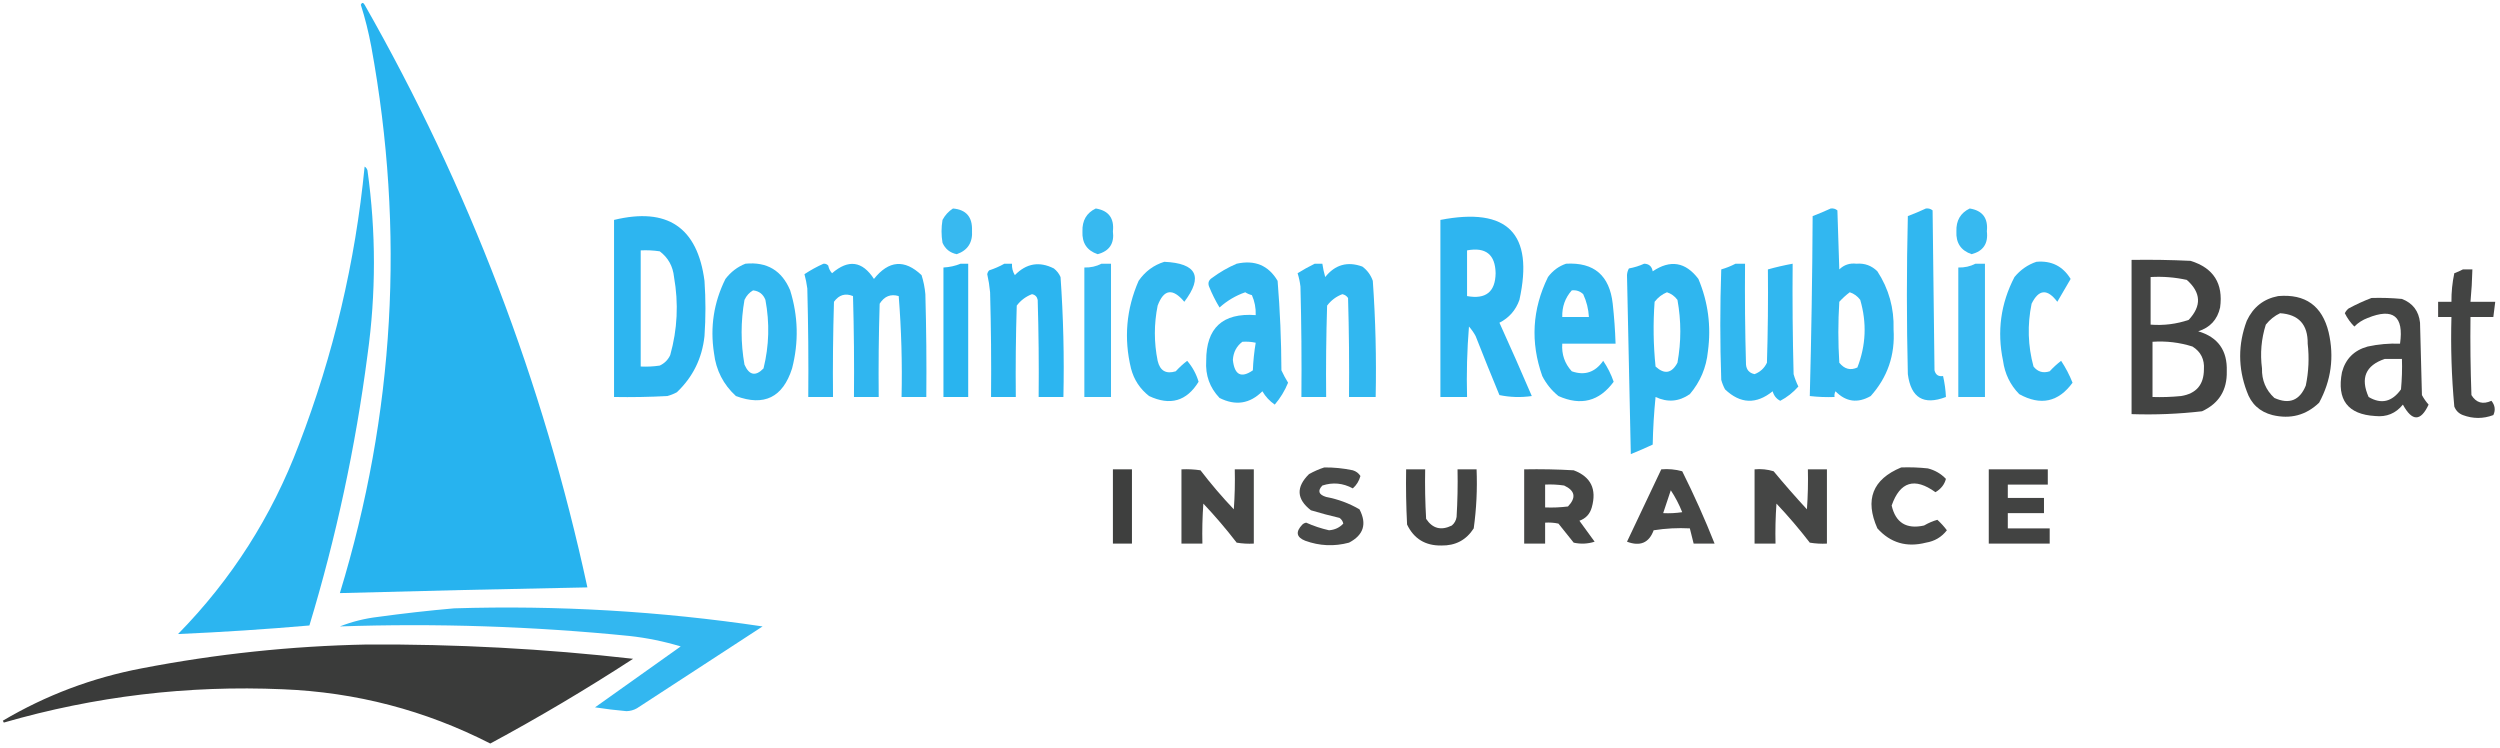 <?xml version="1.0" encoding="UTF-8"?>
<!DOCTYPE svg PUBLIC "-//W3C//DTD SVG 1.1//EN" "http://www.w3.org/Graphics/SVG/1.1/DTD/svg11.dtd">
<svg xmlns="http://www.w3.org/2000/svg" version="1.1" width="1313px" height="393px" style="shape-rendering:geometricPrecision; text-rendering:geometricPrecision; image-rendering:optimizeQuality; fill-rule:evenodd; clip-rule:evenodd" xmlns:xlink="http://www.w3.org/1999/xlink">
<g><path style="opacity:0.982" fill="#24b2ef" d="M 189.5,2.5 C 190.077,1.227 190.743,1.227 191.5,2.5C 246.146,98.468 285.146,200.468 308.5,308.5C 265.161,309.318 221.828,310.318 178.5,311.5C 207.271,217.206 212.771,121.539 195,24.5C 193.592,16.932 191.759,9.598 189.5,2.5 Z"/></g>
<g><path style="opacity:0.959" fill="#24b2ef" d="M 191.5,87.5 C 192.222,87.918 192.722,88.584 193,89.5C 197.515,121.817 197.515,154.15 193,186.5C 186.728,234.694 176.562,282.027 162.5,328.5C 139.515,330.499 116.515,331.999 93.5,333C 121.568,304.394 142.735,271.228 157,233.5C 175.108,186.402 186.608,137.736 191.5,87.5 Z"/></g>
<g><path style="opacity:0.904" fill="#24b2ef" d="M 500.5,109.5 C 507.402,110.097 510.735,113.931 510.5,121C 510.94,127.312 508.273,131.479 502.5,133.5C 498.963,132.797 496.463,130.797 495,127.5C 494.333,123.5 494.333,119.5 495,115.5C 496.36,112.977 498.193,110.977 500.5,109.5 Z"/></g>
<g><path style="opacity:0.907" fill="#24b2ef" d="M 575.5,109.5 C 582.25,110.594 585.25,114.594 584.5,121.5C 585.316,127.876 582.65,131.876 576.5,133.5C 570.878,131.616 568.211,127.616 568.5,121.5C 568.331,115.813 570.664,111.813 575.5,109.5 Z"/></g>
<g><path style="opacity:0.931" fill="#24b2ef" d="M 961.5,109.5 C 962.822,109.33 963.989,109.663 965,110.5C 965.333,120.833 965.667,131.167 966,141.5C 968.479,139.083 971.479,138.083 975,138.5C 979.294,138.148 982.96,139.482 986,142.5C 992.017,151.73 994.85,161.897 994.5,173C 995.357,186.447 991.357,198.114 982.5,208C 975.645,211.925 969.479,211.092 964,205.5C 963.517,206.448 963.351,207.448 963.5,208.5C 959.154,208.666 954.821,208.499 950.5,208C 951.329,176.572 951.829,145.072 952,113.5C 955.291,112.243 958.458,110.91 961.5,109.5 Z M 971.5,153.5 C 973.735,154.228 975.568,155.561 977,157.5C 980.51,169.555 980.01,181.389 975.5,193C 971.857,194.685 968.691,193.852 966,190.5C 965.333,179.833 965.333,169.167 966,158.5C 967.73,156.598 969.563,154.931 971.5,153.5 Z"/></g>
<g><path style="opacity:0.935" fill="#24b2ef" d="M 1011.5,109.5 C 1012.82,109.33 1013.99,109.663 1015,110.5C 1015.33,138.5 1015.67,166.5 1016,194.5C 1016.59,196.863 1018.09,197.863 1020.5,197.5C 1021.34,201.171 1021.84,204.837 1022,208.5C 1010.28,212.974 1003.62,208.974 1002,196.5C 1001.33,168.833 1001.33,141.167 1002,113.5C 1005.29,112.243 1008.46,110.91 1011.5,109.5 Z"/></g>
<g><path style="opacity:0.907" fill="#24b2ef" d="M 1034.5,109.5 C 1041.23,110.576 1044.23,114.576 1043.5,121.5C 1044.28,127.886 1041.61,131.886 1035.5,133.5C 1029.87,131.592 1027.2,127.592 1027.5,121.5C 1027.32,115.836 1029.65,111.836 1034.5,109.5 Z"/></g>
<g><path style="opacity:0.956" fill="#24b2ef" d="M 322.5,115.5 C 350.478,108.71 366.312,119.377 370,147.5C 370.667,157.167 370.667,166.833 370,176.5C 368.752,188.161 363.919,197.995 355.5,206C 353.913,206.862 352.246,207.529 350.5,208C 341.173,208.5 331.839,208.666 322.5,208.5C 322.5,177.5 322.5,146.5 322.5,115.5 Z M 336.5,131.5 C 339.85,131.335 343.183,131.502 346.5,132C 350.916,135.324 353.416,139.824 354,145.5C 356.447,159.339 355.781,173.005 352,186.5C 350.833,189 349,190.833 346.5,192C 343.183,192.498 339.85,192.665 336.5,192.5C 336.5,172.167 336.5,151.833 336.5,131.5 Z"/></g>
<g><path style="opacity:0.951" fill="#24b2ef" d="M 756.5,115.5 C 791.833,108.664 805.666,122.664 798,157.5C 796.082,162.916 792.582,166.916 787.5,169.5C 793.313,182.29 798.979,195.123 804.5,208C 798.804,208.83 793.137,208.663 787.5,207.5C 783.236,197.207 779.069,186.873 775,176.5C 774.028,174.695 772.861,173.028 771.5,171.5C 770.501,183.815 770.168,196.149 770.5,208.5C 765.833,208.5 761.167,208.5 756.5,208.5C 756.5,177.5 756.5,146.5 756.5,115.5 Z M 770.5,131.5 C 780.325,129.67 785.325,133.67 785.5,143.5C 785.345,153.308 780.345,157.308 770.5,155.5C 770.5,147.5 770.5,139.5 770.5,131.5 Z"/></g>
<g><path style="opacity:0.911" fill="#323332" d="M 1119.5,136.5 C 1129.84,136.334 1140.17,136.5 1150.5,137C 1162.55,140.733 1167.72,148.9 1166,161.5C 1164.56,167.87 1160.73,172.037 1154.5,174C 1164.87,177.04 1169.87,184.04 1169.5,195C 1169.73,204.892 1165.39,211.892 1156.5,216C 1144.23,217.418 1131.89,217.918 1119.5,217.5C 1119.5,190.5 1119.5,163.5 1119.5,136.5 Z M 1129.5,145.5 C 1135.93,145.13 1142.26,145.63 1148.5,147C 1156.02,153.658 1156.36,160.658 1149.5,168C 1143.04,170.201 1136.37,171.035 1129.5,170.5C 1129.5,162.167 1129.5,153.833 1129.5,145.5 Z M 1130.5,179.5 C 1137.69,179.012 1144.69,179.845 1151.5,182C 1155.87,184.743 1157.87,188.743 1157.5,194C 1157.46,202.073 1153.46,206.74 1145.5,208C 1140.51,208.499 1135.51,208.666 1130.5,208.5C 1130.5,198.833 1130.5,189.167 1130.5,179.5 Z"/></g>
<g><path style="opacity:0.929" fill="#24b2ef" d="M 611.5,137.5 C 628.523,138.277 632.023,145.277 622,158.5C 615.899,151.192 611.232,151.859 608,160.5C 606.047,170.17 606.047,179.837 608,189.5C 609.237,194.746 612.404,196.58 617.5,195C 619.35,192.982 621.35,191.149 623.5,189.5C 626.279,192.723 628.279,196.39 629.5,200.5C 623.241,210.716 614.574,213.216 603.5,208C 598.705,204.245 595.538,199.412 594,193.5C 590.181,177.697 591.514,162.363 598,147.5C 601.416,142.558 605.916,139.224 611.5,137.5 Z"/></g>
<g><path style="opacity:0.927" fill="#24b2ef" d="M 1069.5,137.5 C 1077.39,136.779 1083.39,139.779 1087.5,146.5C 1085.17,150.5 1082.83,154.5 1080.5,158.5C 1075.27,151.532 1070.77,151.866 1067,159.5C 1064.71,170.607 1065.04,181.607 1068,192.5C 1070.21,195.29 1073.04,196.123 1076.5,195C 1078.35,192.982 1080.35,191.149 1082.5,189.5C 1084.89,193.113 1086.89,196.946 1088.5,201C 1081.07,211.203 1071.74,213.203 1060.5,207C 1055.76,202.144 1052.93,196.311 1052,189.5C 1048.77,174.081 1050.77,159.414 1058,145.5C 1061.15,141.689 1064.98,139.023 1069.5,137.5 Z"/></g>
<g><path style="opacity:0.931" fill="#24b2ef" d="M 391.5,138.5 C 402.8,137.398 410.633,142.065 415,152.5C 419.216,166.057 419.549,179.724 416,193.5C 411.157,208.705 401.323,213.539 386.5,208C 379.891,201.949 376.058,194.449 375,185.5C 372.874,171.81 374.874,158.81 381,146.5C 383.855,142.789 387.355,140.123 391.5,138.5 Z M 395.5,152.5 C 398.675,152.84 400.841,154.507 402,157.5C 404.273,169.598 403.94,181.598 401,193.5C 396.82,197.792 393.487,197.126 391,191.5C 389,180.167 389,168.833 391,157.5C 392.025,155.313 393.525,153.646 395.5,152.5 Z"/></g>
<g><path style="opacity:0.943" fill="#24b2ef" d="M 432.5,138.5 C 433.496,138.414 434.329,138.748 435,139.5C 435.29,141.044 435.956,142.377 437,143.5C 445.565,136.07 452.898,137.07 459,146.5C 466.765,136.733 475.098,136.066 484,144.5C 485.036,147.753 485.703,151.086 486,154.5C 486.5,172.497 486.667,190.497 486.5,208.5C 482.167,208.5 477.833,208.5 473.5,208.5C 473.898,190.796 473.398,173.129 472,155.5C 467.81,154.249 464.477,155.582 462,159.5C 461.5,175.83 461.333,192.163 461.5,208.5C 457.167,208.5 452.833,208.5 448.5,208.5C 448.667,190.83 448.5,173.164 448,155.5C 443.96,153.847 440.627,154.847 438,158.5C 437.5,175.163 437.333,191.83 437.5,208.5C 433.167,208.5 428.833,208.5 424.5,208.5C 424.667,189.497 424.5,170.497 424,151.5C 423.661,148.964 423.161,146.464 422.5,144C 425.699,141.882 429.033,140.048 432.5,138.5 Z"/></g>
<g><path style="opacity:0.974" fill="#24b2ef" d="M 504.5,138.5 C 505.833,138.5 507.167,138.5 508.5,138.5C 508.5,161.833 508.5,185.167 508.5,208.5C 504.167,208.5 499.833,208.5 495.5,208.5C 495.5,185.833 495.5,163.167 495.5,140.5C 498.727,140.324 501.727,139.657 504.5,138.5 Z"/></g>
<g><path style="opacity:0.959" fill="#24b2ef" d="M 527.5,138.5 C 528.833,138.5 530.167,138.5 531.5,138.5C 531.372,140.655 531.872,142.655 533,144.5C 539.034,138.306 545.868,137.139 553.5,141C 555.049,142.214 556.215,143.714 557,145.5C 558.466,166.433 558.966,187.433 558.5,208.5C 554.167,208.5 549.833,208.5 545.5,208.5C 545.667,191.497 545.5,174.497 545,157.5C 544.653,155.82 543.653,154.82 542,154.5C 538.779,155.716 536.112,157.716 534,160.5C 533.5,176.497 533.333,192.497 533.5,208.5C 529.167,208.5 524.833,208.5 520.5,208.5C 520.667,190.164 520.5,171.83 520,153.5C 519.704,150.294 519.204,147.128 518.5,144C 518.645,143.228 518.978,142.561 519.5,142C 522.374,141.058 525.04,139.891 527.5,138.5 Z"/></g>
<g><path style="opacity:0.905" fill="#24b2ef" d="M 578.5,138.5 C 580.167,138.5 581.833,138.5 583.5,138.5C 583.5,161.833 583.5,185.167 583.5,208.5C 578.833,208.5 574.167,208.5 569.5,208.5C 569.5,185.833 569.5,163.167 569.5,140.5C 572.781,140.58 575.781,139.913 578.5,138.5 Z"/></g>
<g><path style="opacity:0.931" fill="#24b2ef" d="M 649.5,138.5 C 659.047,136.39 666.214,139.39 671,147.5C 672.271,163.113 672.937,178.78 673,194.5C 674.047,196.762 675.213,198.929 676.5,201C 674.778,205.218 672.445,209.052 669.5,212.5C 666.81,210.644 664.644,208.311 663,205.5C 656.432,212.077 648.932,213.244 640.5,209C 635.349,203.59 633.016,197.09 633.5,189.5C 633.444,172.227 642.111,164.227 659.5,165.5C 659.637,161.821 658.971,158.321 657.5,155C 656.234,154.691 655.067,154.191 654,153.5C 648.955,155.272 644.455,157.938 640.5,161.5C 638.385,158 636.552,154.333 635,150.5C 634.289,148.633 634.789,147.133 636.5,146C 640.602,142.954 644.935,140.454 649.5,138.5 Z M 652.5,179.5 C 654.857,179.337 657.19,179.503 659.5,180C 658.695,184.749 658.195,189.582 658,194.5C 651.843,198.765 648.343,196.931 647.5,189C 647.772,184.956 649.439,181.789 652.5,179.5 Z"/></g>
<g><path style="opacity:0.936" fill="#24b2ef" d="M 690.5,138.5 C 691.833,138.5 693.167,138.5 694.5,138.5C 694.838,140.854 695.338,143.187 696,145.5C 701.192,138.991 707.692,137.158 715.5,140C 718.106,141.938 719.939,144.438 721,147.5C 722.427,167.793 722.927,188.126 722.5,208.5C 717.833,208.5 713.167,208.5 708.5,208.5C 708.667,191.163 708.5,173.83 708,156.5C 707.261,155.426 706.261,154.759 705,154.5C 701.779,155.716 699.112,157.716 697,160.5C 696.5,176.497 696.333,192.497 696.5,208.5C 692.167,208.5 687.833,208.5 683.5,208.5C 683.667,189.164 683.5,169.83 683,150.5C 682.713,148.109 682.213,145.776 681.5,143.5C 684.479,141.633 687.479,139.967 690.5,138.5 Z"/></g>
<g><path style="opacity:0.937" fill="#24b2ef" d="M 822.5,138.5 C 837.178,137.666 845.344,144.666 847,159.5C 847.771,166.485 848.271,173.485 848.5,180.5C 839.167,180.5 829.833,180.5 820.5,180.5C 820.105,186.107 821.772,190.941 825.5,195C 832.266,197.384 837.766,195.551 842,189.5C 844.306,192.912 846.14,196.579 847.5,200.5C 839.966,210.775 830.299,213.275 818.5,208C 814.908,205.079 812.075,201.579 810,197.5C 803.708,179.723 804.708,162.389 813,145.5C 815.529,142.115 818.696,139.782 822.5,138.5 Z M 825.5,152.5 C 827.827,152.247 829.827,152.914 831.5,154.5C 833.261,158.303 834.261,162.303 834.5,166.5C 829.833,166.5 825.167,166.5 820.5,166.5C 820.342,161.105 822.008,156.439 825.5,152.5 Z"/></g>
<g><path style="opacity:0.946" fill="#24b2ef" d="M 863.5,138.5 C 866.05,138.561 867.55,139.894 868,142.5C 877.271,136.242 885.271,137.575 892,146.5C 897.107,158.666 898.774,171.332 897,184.5C 896.157,193.041 892.991,200.541 887.5,207C 881.817,210.959 875.817,211.459 869.5,208.5C 868.668,216.813 868.168,225.147 868,233.5C 864.225,235.26 860.392,236.927 856.5,238.5C 855.811,207.156 855.145,175.823 854.5,144.5C 854.57,143.228 854.903,142.062 855.5,141C 858.379,140.454 861.046,139.621 863.5,138.5 Z M 875.5,153.5 C 877.735,154.228 879.568,155.561 881,157.5C 883,168.5 883,179.5 881,190.5C 878.001,196.113 874.168,196.78 869.5,192.5C 868.334,181.181 868.168,169.848 869,158.5C 870.805,156.174 872.972,154.508 875.5,153.5 Z"/></g>
<g><path style="opacity:0.941" fill="#24b2ef" d="M 911.5,138.5 C 913.167,138.5 914.833,138.5 916.5,138.5C 916.333,156.17 916.5,173.836 917,191.5C 917.263,194.264 918.763,195.931 921.5,196.5C 924.47,195.363 926.636,193.363 928,190.5C 928.5,174.17 928.667,157.837 928.5,141.5C 932.786,140.293 937.12,139.293 941.5,138.5C 941.333,157.836 941.5,177.17 942,196.5C 942.642,198.762 943.475,200.929 944.5,203C 941.77,206.108 938.603,208.608 935,210.5C 932.974,209.48 931.641,207.813 931,205.5C 922.356,212.468 914.023,212.135 906,204.5C 905.138,202.913 904.471,201.246 904,199.5C 903.333,180.167 903.333,160.833 904,141.5C 906.672,140.718 909.172,139.718 911.5,138.5 Z"/></g>
<g><path style="opacity:0.905" fill="#24b2ef" d="M 1037.5,138.5 C 1039.17,138.5 1040.83,138.5 1042.5,138.5C 1042.5,161.833 1042.5,185.167 1042.5,208.5C 1037.83,208.5 1033.17,208.5 1028.5,208.5C 1028.5,185.833 1028.5,163.167 1028.5,140.5C 1031.78,140.58 1034.78,139.913 1037.5,138.5 Z"/></g>
<g><path style="opacity:0.912" fill="#323332" d="M 1293.5,141.5 C 1295.17,141.5 1296.83,141.5 1298.5,141.5C 1298.37,147.181 1298.03,152.848 1297.5,158.5C 1301.83,158.5 1306.17,158.5 1310.5,158.5C 1310.17,161.167 1309.83,163.833 1309.5,166.5C 1305.5,166.5 1301.5,166.5 1297.5,166.5C 1297.33,180.171 1297.5,193.837 1298,207.5C 1300.47,211.559 1303.97,212.559 1308.5,210.5C 1310.39,212.871 1310.73,215.371 1309.5,218C 1304.17,220 1298.83,220 1293.5,218C 1291.33,217.167 1289.83,215.667 1289,213.5C 1287.56,197.891 1287.06,182.224 1287.5,166.5C 1285.17,166.5 1282.83,166.5 1280.5,166.5C 1280.5,163.833 1280.5,161.167 1280.5,158.5C 1282.83,158.5 1285.17,158.5 1287.5,158.5C 1287.45,153.448 1287.95,148.448 1289,143.5C 1290.62,142.901 1292.12,142.234 1293.5,141.5 Z"/></g>
<g><path style="opacity:0.909" fill="#323332" d="M 1196.5,155.5 C 1210.77,154.275 1219.61,160.608 1223,174.5C 1226,187.498 1224.33,199.831 1218,211.5C 1211.11,218.092 1202.95,220.259 1193.5,218C 1186.76,216.264 1182.26,212.097 1180,205.5C 1175.38,193.173 1175.38,180.84 1180,168.5C 1183.37,161.279 1188.87,156.946 1196.5,155.5 Z M 1197.5,164.5 C 1207.3,165.142 1212.14,170.475 1212,180.5C 1212.85,187.899 1212.51,195.233 1211,202.5C 1207.8,210.345 1202.3,212.512 1194.5,209C 1190.01,204.864 1187.84,199.697 1188,193.5C 1186.97,185.669 1187.63,178.002 1190,170.5C 1192.13,167.847 1194.63,165.847 1197.5,164.5 Z"/></g>
<g><path style="opacity:0.909" fill="#323332" d="M 1245.5,156.5 C 1250.84,156.334 1256.18,156.501 1261.5,157C 1267.19,159.206 1270.36,163.373 1271,169.5C 1271.33,182.167 1271.67,194.833 1272,207.5C 1272.97,209.305 1274.14,210.972 1275.5,212.5C 1271.35,221.434 1266.85,221.434 1262,212.5C 1258.26,217.119 1253.43,219.119 1247.5,218.5C 1233.05,217.664 1227.22,209.997 1230,195.5C 1231.89,188.457 1236.39,183.957 1243.5,182C 1249.1,180.783 1254.77,180.283 1260.5,180.5C 1262.56,166.048 1256.89,161.548 1243.5,167C 1240.83,168.001 1238.49,169.501 1236.5,171.5C 1234.48,169.469 1232.81,167.135 1231.5,164.5C 1231.98,163.522 1232.64,162.689 1233.5,162C 1237.48,159.854 1241.48,158.02 1245.5,156.5 Z M 1252.5,188.5 C 1255.5,188.5 1258.5,188.5 1261.5,188.5C 1261.67,193.844 1261.5,199.177 1261,204.5C 1256.29,211.091 1250.62,212.424 1244,208.5C 1239.58,198.576 1242.41,191.909 1252.5,188.5 Z"/></g>
<g><path style="opacity:0.888" fill="#323332" d="M 695.5,245.5 C 700.552,245.45 705.552,245.95 710.5,247C 712.223,247.523 713.556,248.523 714.5,250C 713.785,252.605 712.452,254.772 710.5,256.5C 705.318,253.695 699.984,253.195 694.5,255C 691.871,257.789 692.538,259.789 696.5,261C 702.763,262.184 708.596,264.351 714,267.5C 718.002,275.161 716.169,280.994 708.5,285C 700.741,287.083 693.074,286.75 685.5,284C 680.834,282.152 680.334,279.318 684,275.5C 684.561,274.978 685.228,274.645 686,274.5C 689.866,276.233 693.866,277.566 698,278.5C 701.014,278.281 703.514,277.114 705.5,275C 705.241,273.739 704.574,272.739 703.5,272C 698.457,270.822 693.457,269.489 688.5,268C 680.92,262.147 680.587,255.814 687.5,249C 690.158,247.522 692.825,246.355 695.5,245.5 Z"/></g>
<g><path style="opacity:0.893" fill="#323332" d="M 998.5,245.5 C 1003.18,245.334 1007.85,245.501 1012.5,246C 1016.21,246.936 1019.37,248.769 1022,251.5C 1021.25,254.445 1019.42,256.778 1016.5,258.5C 1005.55,250.597 997.883,252.93 993.5,265.5C 995.571,274.545 1001.24,278.045 1010.5,276C 1012.86,274.642 1015.19,273.642 1017.5,273C 1019.35,274.684 1021.02,276.517 1022.5,278.5C 1019.73,282.089 1016.06,284.256 1011.5,285C 1001.35,287.616 992.849,285.116 986,277.5C 979.306,262.396 983.472,251.729 998.5,245.5 Z"/></g>
<g><path style="opacity:0.938" fill="#323332" d="M 584.5,246.5 C 587.833,246.5 591.167,246.5 594.5,246.5C 594.5,259.5 594.5,272.5 594.5,285.5C 591.167,285.5 587.833,285.5 584.5,285.5C 584.5,272.5 584.5,259.5 584.5,246.5 Z"/></g>
<g><path style="opacity:0.904" fill="#323332" d="M 620.5,246.5 C 623.85,246.335 627.183,246.502 630.5,247C 635.959,254.127 641.792,260.961 648,267.5C 648.5,260.508 648.666,253.508 648.5,246.5C 651.833,246.5 655.167,246.5 658.5,246.5C 658.5,259.5 658.5,272.5 658.5,285.5C 655.482,285.665 652.482,285.498 649.5,285C 644.022,277.888 638.189,271.054 632,264.5C 631.5,271.492 631.334,278.492 631.5,285.5C 627.833,285.5 624.167,285.5 620.5,285.5C 620.5,272.5 620.5,259.5 620.5,246.5 Z"/></g>
<g><path style="opacity:0.913" fill="#323332" d="M 738.5,246.5 C 741.833,246.5 745.167,246.5 748.5,246.5C 748.334,255.173 748.5,263.84 749,272.5C 752.366,277.609 756.866,278.776 762.5,276C 763.893,274.829 764.727,273.329 765,271.5C 765.5,263.173 765.666,254.84 765.5,246.5C 768.833,246.5 772.167,246.5 775.5,246.5C 775.926,256.912 775.426,267.246 774,277.5C 770.072,283.632 764.405,286.632 757,286.5C 748.592,286.635 742.592,282.968 739,275.5C 738.5,265.839 738.334,256.172 738.5,246.5 Z"/></g>
<g><path style="opacity:0.906" fill="#323332" d="M 800.5,246.5 C 809.173,246.334 817.84,246.5 826.5,247C 835.545,250.405 838.712,256.905 836,266.5C 835.034,269.965 832.868,272.298 829.5,273.5C 832.167,277.167 834.833,280.833 837.5,284.5C 833.878,285.659 830.211,285.825 826.5,285C 823.833,281.667 821.167,278.333 818.5,275C 816.19,274.503 813.857,274.337 811.5,274.5C 811.5,278.167 811.5,281.833 811.5,285.5C 807.833,285.5 804.167,285.5 800.5,285.5C 800.5,272.5 800.5,259.5 800.5,246.5 Z M 811.5,254.5 C 814.85,254.335 818.183,254.502 821.5,255C 827.257,257.699 827.923,261.365 823.5,266C 819.514,266.499 815.514,266.666 811.5,266.5C 811.5,262.5 811.5,258.5 811.5,254.5 Z"/></g>
<g><path style="opacity:0.895" fill="#323332" d="M 872.5,246.5 C 876.226,246.177 879.893,246.511 883.5,247.5C 889.733,259.963 895.4,272.629 900.5,285.5C 896.833,285.5 893.167,285.5 889.5,285.5C 888.833,282.833 888.167,280.167 887.5,277.5C 881.132,277.17 874.798,277.504 868.5,278.5C 866.08,285.101 861.413,287.101 854.5,284.5C 860.514,271.807 866.514,259.14 872.5,246.5 Z M 877.5,257.5 C 879.853,261.036 881.853,264.869 883.5,269C 880.183,269.498 876.85,269.665 873.5,269.5C 874.826,265.51 876.16,261.51 877.5,257.5 Z"/></g>
<g><path style="opacity:0.906" fill="#323332" d="M 921.5,246.5 C 924.898,246.18 928.232,246.513 931.5,247.5C 937.147,254.315 942.98,260.981 949,267.5C 949.5,260.508 949.666,253.508 949.5,246.5C 952.833,246.5 956.167,246.5 959.5,246.5C 959.5,259.5 959.5,272.5 959.5,285.5C 956.482,285.665 953.482,285.498 950.5,285C 945.022,277.888 939.189,271.054 933,264.5C 932.5,271.492 932.334,278.492 932.5,285.5C 928.833,285.5 925.167,285.5 921.5,285.5C 921.5,272.5 921.5,259.5 921.5,246.5 Z"/></g>
<g><path style="opacity:0.92" fill="#323332" d="M 1044.5,246.5 C 1054.83,246.5 1065.17,246.5 1075.5,246.5C 1075.5,249.167 1075.5,251.833 1075.5,254.5C 1068.5,254.5 1061.5,254.5 1054.5,254.5C 1054.5,256.833 1054.5,259.167 1054.5,261.5C 1060.83,261.5 1067.17,261.5 1073.5,261.5C 1073.5,264.167 1073.5,266.833 1073.5,269.5C 1067.17,269.5 1060.83,269.5 1054.5,269.5C 1054.5,272.167 1054.5,274.833 1054.5,277.5C 1061.83,277.5 1069.17,277.5 1076.5,277.5C 1076.5,280.167 1076.5,282.833 1076.5,285.5C 1065.83,285.5 1055.17,285.5 1044.5,285.5C 1044.5,272.5 1044.5,259.5 1044.5,246.5 Z"/></g>
<g><path style="opacity:0.927" fill="#24b2ef" d="M 238.5,319.5 C 292.835,317.833 346.835,321 400.5,329C 378.5,343.333 356.5,357.667 334.5,372C 332.801,372.958 330.967,373.458 329,373.5C 323.479,373.011 317.979,372.344 312.5,371.5C 327.523,360.801 342.523,350.134 357.5,339.5C 348.69,336.838 339.69,335.005 330.5,334C 279.936,328.944 229.269,327.278 178.5,329C 184.892,326.485 191.559,324.819 198.5,324C 211.948,322.157 225.281,320.657 238.5,319.5 Z"/></g>
<g><path style="opacity:0.959" fill="#323332" d="M 192.5,338.5 C 239.321,338.219 285.988,340.719 332.5,346C 308.122,361.856 283.122,376.69 257.5,390.5C 223.327,373.039 186.993,363.539 148.5,362C 98.67,359.833 49.836,365.667 2,379.5C 1.833,379.167 1.667,378.833 1.5,378.5C 24.163,365.11 48.496,355.943 74.5,351C 113.626,343.455 152.96,339.288 192.5,338.5 Z"/></g>
</svg>
